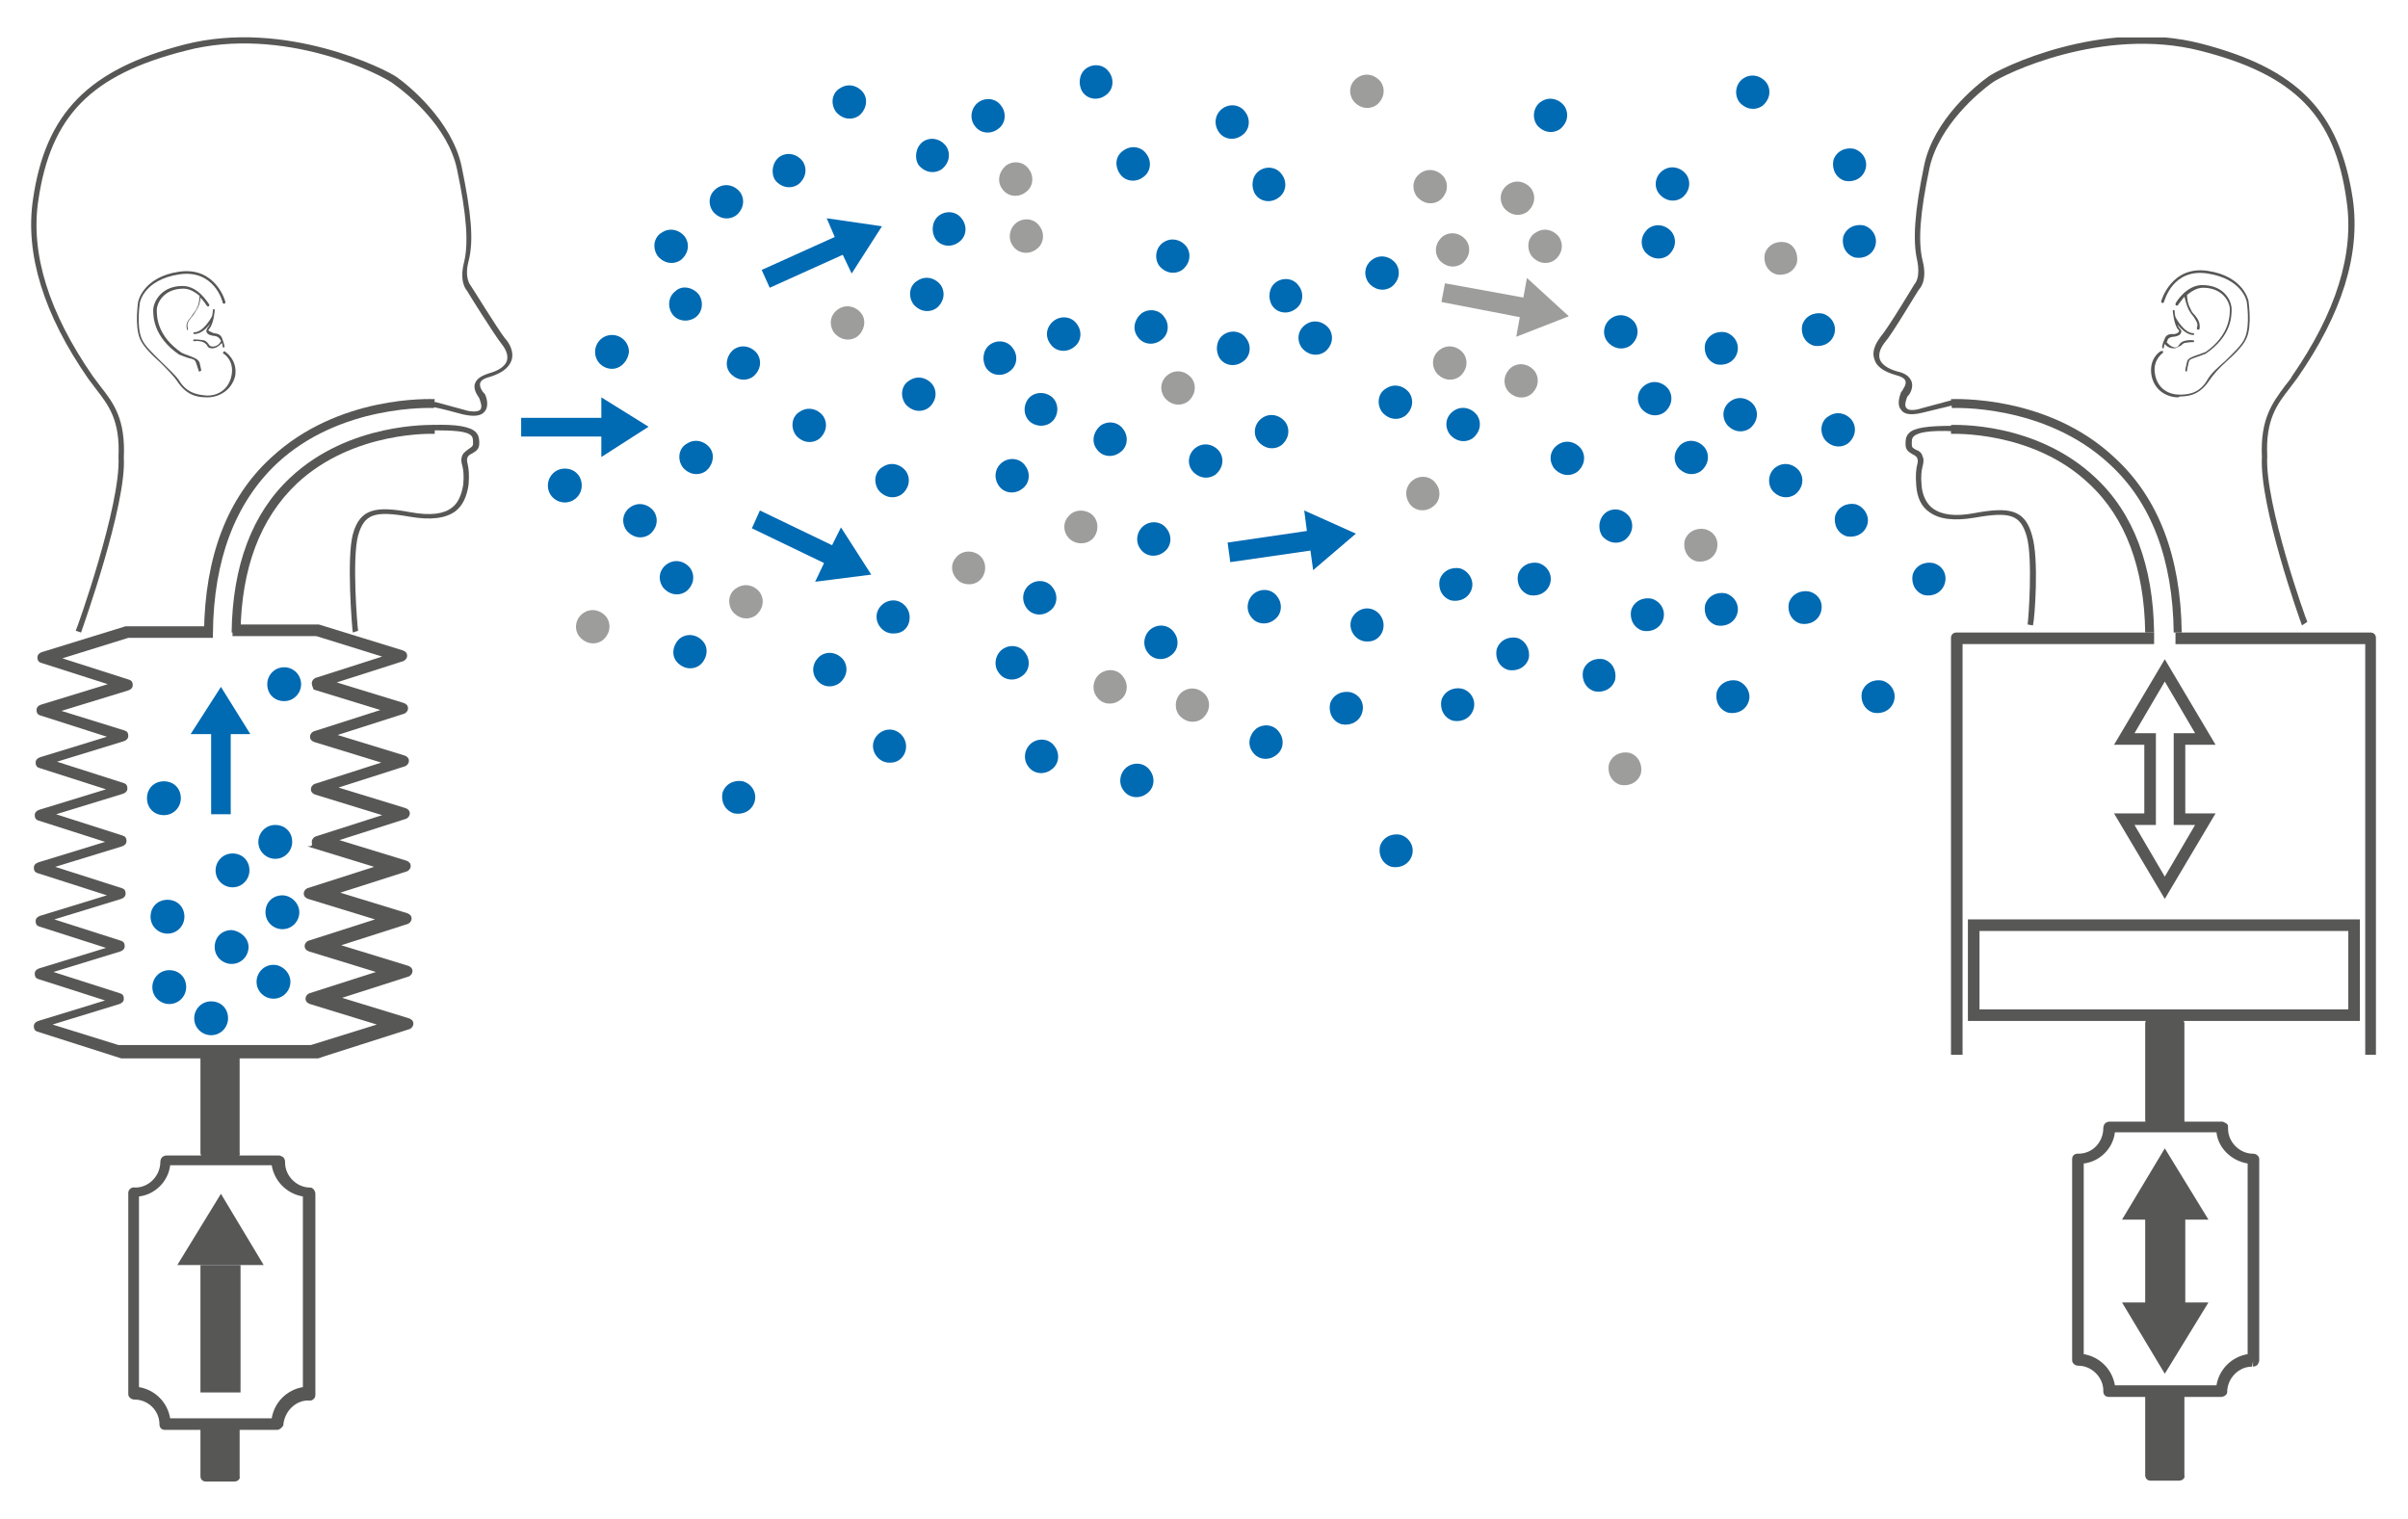 <?xml version="1.0" encoding="utf-8"?>
<!-- Generator: Adobe Illustrator 25.2.0, SVG Export Plug-In . SVG Version: 6.00 Build 0)  -->
<svg version="1.1" id="Ebene_1" xmlns="http://www.w3.org/2000/svg" xmlns:xlink="http://www.w3.org/1999/xlink" x="0px" y="0px"
	 viewBox="0 0 270.3 170.5" style="enable-background:new 0 0 270.3 170.5;" xml:space="preserve">
<style type="text/css">
	.st0{clip-path:url(#SVGID_2_);fill:#575756;}
	.st1{fill:#575756;}
	.st2{clip-path:url(#SVGID_4_);fill:#575756;}
	.st3{clip-path:url(#SVGID_6_);fill:#575756;}
	.st4{clip-path:url(#SVGID_8_);fill:#575756;}
	.st5{clip-path:url(#SVGID_10_);fill:#575756;}
	.st6{fill:#006AB3;}
	.st7{fill:#9D9D9C;}
	.st8{clip-path:url(#SVGID_12_);fill:#006AB3;}
	.st9{clip-path:url(#SVGID_14_);fill:#006AB3;}
	.st10{clip-path:url(#SVGID_14_);fill:#9D9D9C;}
</style>
<g>
	<g>
		<defs>
			<rect id="SVGID_1_" x="3.5" y="4.2" width="263.3" height="162.1"/>
		</defs>
		<clipPath id="SVGID_2_">
			<use xlink:href="#SVGID_1_"  style="overflow:visible;"/>
		</clipPath>
		<path class="st0" d="M35.7,118.8H13.8c-0.1,0-0.1,0-0.2,0l-9.4-3c-0.3-0.1-0.4-0.3-0.4-0.6s0.2-0.5,0.5-0.6l7.5-2.3l-7.5-2.4
			c-0.3-0.1-0.4-0.3-0.4-0.6c0-0.3,0.2-0.5,0.5-0.6l7.5-2.3l-7.5-2.4c-0.3-0.1-0.4-0.3-0.4-0.6c0-0.3,0.2-0.5,0.5-0.6l7.5-2.3
			L4.2,98c-0.3-0.1-0.4-0.3-0.4-0.6c0-0.3,0.2-0.5,0.5-0.6l7.5-2.3l-7.5-2.4c-0.3-0.1-0.4-0.3-0.4-0.6c0-0.3,0.2-0.5,0.5-0.6
			l7.5-2.3l-7.5-2.4c-0.3-0.1-0.4-0.3-0.4-0.6s0.2-0.5,0.5-0.6l7.5-2.3l-7.5-2.4c-0.3-0.1-0.4-0.3-0.4-0.6c0-0.3,0.2-0.5,0.5-0.6
			l7.5-2.3l-7.5-2.4c-0.3-0.1-0.4-0.3-0.4-0.6c0-0.3,0.2-0.5,0.5-0.6l9.4-2.9c0.1,0,0.1,0,0.2,0h9.6v1.3h-9.5l-7.4,2.3l7.5,2.4
			c0.3,0.1,0.4,0.3,0.4,0.6c0,0.3-0.2,0.5-0.5,0.6l-7.5,2.3L14,82c0.3,0.1,0.4,0.3,0.4,0.6s-0.2,0.5-0.5,0.6l-7.5,2.3l7.5,2.4
			c0.3,0.1,0.4,0.3,0.4,0.6s-0.2,0.5-0.5,0.6l-7.5,2.3l7.5,2.4c0.3,0.1,0.4,0.3,0.4,0.6c0,0.3-0.2,0.5-0.5,0.6l-7.5,2.3l7.5,2.4
			c0.3,0.1,0.4,0.3,0.4,0.6c0,0.3-0.2,0.5-0.5,0.6l-7.5,2.3l7.5,2.4c0.3,0.1,0.4,0.3,0.4,0.6c0,0.3-0.2,0.5-0.5,0.6l-7.5,2.3
			l7.5,2.4c0.3,0.1,0.4,0.3,0.4,0.6s-0.2,0.5-0.5,0.6l-7.5,2.3l7.4,2.3h21.6l7.4-2.3l-7.5-2.3c-0.3-0.1-0.5-0.3-0.5-0.6
			s0.2-0.5,0.4-0.6l7.5-2.4l-7.5-2.3c-0.3-0.1-0.5-0.3-0.5-0.6c0-0.3,0.2-0.5,0.4-0.6l7.5-2.4l-7.5-2.3c-0.3-0.1-0.5-0.3-0.5-0.6
			c0-0.3,0.2-0.5,0.4-0.6l7.5-2.4l-7.5-2.3C35.2,95,35,94.8,35,94.5c0-0.3,0.2-0.5,0.4-0.6l7.5-2.4l-7.5-2.3
			c-0.3-0.1-0.5-0.3-0.5-0.6s0.2-0.5,0.4-0.6l7.5-2.4l-7.5-2.3c-0.3-0.1-0.5-0.3-0.5-0.6s0.2-0.5,0.4-0.6l7.5-2.4l-7.5-2.3
			C35.2,77.3,35,77,35,76.7c0-0.3,0.2-0.5,0.4-0.6l7.5-2.4l-7.4-2.3h-9.4v-1.3h9.5c0.1,0,0.1,0,0.2,0l9.4,2.9
			c0.3,0.1,0.5,0.3,0.5,0.6c0,0.3-0.2,0.5-0.4,0.6l-7.5,2.4l7.5,2.3c0.3,0.1,0.5,0.3,0.5,0.6c0,0.3-0.2,0.5-0.4,0.6l-7.5,2.4
			l7.5,2.3c0.3,0.1,0.5,0.3,0.5,0.6s-0.2,0.5-0.4,0.6l-7.5,2.4l7.5,2.3c0.3,0.1,0.5,0.3,0.5,0.6c0,0.3-0.2,0.5-0.4,0.6l-7.5,2.4
			l7.5,2.3c0.3,0.1,0.5,0.3,0.5,0.6c0,0.3-0.2,0.5-0.4,0.6l-7.5,2.4l7.5,2.3c0.3,0.1,0.5,0.3,0.5,0.6c0,0.3-0.2,0.5-0.4,0.6
			l-7.5,2.4l7.5,2.3c0.3,0.1,0.5,0.3,0.5,0.6c0,0.3-0.2,0.5-0.4,0.6l-7.5,2.4l7.5,2.3c0.3,0.1,0.5,0.3,0.5,0.6s-0.2,0.5-0.4,0.6
			l-9.4,3C35.8,118.8,35.7,118.8,35.7,118.8z"/>
		<path class="st0" d="M23.3,44.6c0,0-0.1,0-0.1,0c-1.2,0-2.3-0.3-3.3-1.8c-0.4-0.6-1.2-1.4-1.9-2.1c-1-0.9-2-1.9-2.3-2.7
			c-0.6-1.5-0.2-4-0.2-4.1c0,0,0.5-2.8,4.6-3.4c4.1-0.6,5.2,3.3,5.2,3.4c0,0.1,0,0.1-0.1,0.2c-0.1,0-0.1,0-0.2-0.1
			c0-0.2-1-3.8-4.9-3.2c-3.9,0.6-4.4,3.1-4.4,3.2c0,0-0.4,2.6,0.2,4c0.3,0.8,1.3,1.7,2.2,2.6c0.8,0.8,1.6,1.5,2,2.1
			c0.8,1.3,1.8,1.6,3.1,1.7c0,0,0.1,0,0.1,0c1.2,0,2.4-0.7,2.7-2.3c0.3-1.7-0.9-2.4-0.9-2.4c-0.1,0-0.1-0.1,0-0.2
			c0-0.1,0.1-0.1,0.2,0c0,0,1.4,0.9,1.1,2.7C26,43.8,24.6,44.6,23.3,44.6z M22.4,41.7c-0.1,0-0.1,0-0.1-0.1L22,40.7
			c-0.1-0.3-0.3-0.4-0.8-0.5c-0.3-0.1-0.6-0.2-1.1-0.4c-2.9-2-2.9-4.3-2.9-5c0-0.8,0.8-2.7,3.3-2.7c0,0,0,0,0,0c1.8,0,2.9,2,3,2.1
			c0,0.1,0,0.1-0.1,0.2c-0.1,0-0.1,0-0.2-0.1c0,0-0.3-0.5-0.7-0.9c0,0.3-0.1,0.9-0.5,1.5c-0.2,0.3-0.3,0.5-0.5,0.7
			c-0.3,0.4-0.6,0.7-0.4,1.3c0,0.1,0,0.1-0.1,0.2C21,37.1,21,37,21,37c-0.2-0.7,0.1-1,0.5-1.5c0.1-0.2,0.3-0.4,0.5-0.7
			c0.4-0.7,0.4-1.4,0.4-1.6c-0.5-0.4-1.1-0.8-1.8-0.8c0,0,0,0,0,0c-2.3,0-3,1.7-3,2.4c0,0.7,0,2.9,2.8,4.8c0.4,0.2,0.8,0.3,1,0.4
			c0.5,0.2,0.8,0.3,1,0.7l0.2,0.9C22.5,41.6,22.5,41.7,22.4,41.7C22.4,41.7,22.4,41.7,22.4,41.7z M23.8,39.1c-0.4,0-0.5-0.2-0.6-0.4
			c-0.1-0.1-0.2-0.2-0.4-0.3c-0.5-0.2-1-0.1-1-0.1c-0.1,0-0.1,0-0.1-0.1c0-0.1,0-0.1,0.1-0.1c0,0,0.5,0,1.1,0.1
			c0.3,0.1,0.4,0.3,0.5,0.4c0.1,0.2,0.2,0.3,0.5,0.3c0.5,0,0.8-0.4,0.9-0.6c0-0.1,0-0.1-0.1-0.2c-0.2-0.4-0.7-0.4-0.7-0.4
			c-0.1,0-0.7-0.1-0.8-0.4c-0.1-0.2,0-0.3,0.1-0.5c0.1-0.1,0.2-0.3,0.3-0.5c-0.4,0.6-1.1,1.2-1.8,1.2c-0.1,0-0.1-0.1-0.1-0.1
			c0-0.1,0.1-0.1,0.1-0.1c0,0,0,0,0,0c1,0,1.9-1.6,2-1.8c0.1-0.4,0.1-0.7,0.1-0.7c0-0.1,0.1-0.1,0.1-0.1c0.1,0,0.1,0.1,0.1,0.1
			c0,0.1-0.1,1.5-0.6,2.1c-0.1,0.1-0.1,0.2-0.1,0.2c0.1,0.1,0.4,0.2,0.6,0.3c0,0,0.7,0,0.9,0.5c0.2,0.5,0.3,0.9,0.3,1
			c0,0.1,0,0.1-0.1,0.1c-0.1,0-0.1,0-0.1-0.1c0,0,0-0.2-0.1-0.4C24.6,38.8,24.3,39.1,23.8,39.1C23.8,39.1,23.8,39.1,23.8,39.1z"/>
		<path class="st0" d="M9.1,71l-0.6-0.2c0.1-0.1,5.1-14.2,4.8-19.5c0.2-4.1-1.1-5.8-2.5-7.6c-0.3-0.4-0.6-0.8-0.9-1.2
			c-5-7.2-7.1-14-6.2-20.1C5.1,12.7,9.9,7.8,20.7,5c11.3-2.9,22.7,2.8,23.9,3.7c1.4,1,6.1,4.9,7.2,9.9c1.1,5.3,1.4,8.4,0.8,10.7
			c-0.5,1.9,0.2,2.7,0.2,2.7c0.1,0.1,3.1,5,3.9,6c0.3,0.3,1.1,1.4,0.7,2.5c-0.3,0.8-1.1,1.4-2.4,1.8c-0.4,0.1-1,0.3-1.1,0.7
			c-0.1,0.4,0.2,0.9,0.4,1.1l0.1,0.1c0.1,0.1,0.6,1.3,0,2c-0.4,0.5-1.2,0.6-2.5,0.3c-2.9-0.8-3.3-0.8-3.3-0.8l0.1-0.6
			c0.1,0,0.5,0.1,3.4,0.9c0.9,0.3,1.6,0.2,1.8,0c0.3-0.3,0-1-0.1-1.3c-0.1-0.2-0.7-0.9-0.5-1.6c0.2-0.6,0.7-0.9,1.6-1.2
			c1.1-0.3,1.8-0.8,2-1.4c0.2-0.7-0.2-1.4-0.6-1.9c-0.8-1-3.8-5.8-3.9-6c0,0,0,0,0,0c0,0-0.9-0.9-0.3-3.2c0.5-2.1,0.3-5.2-0.8-10.4
			c-1-4.8-5.6-8.5-7-9.5C43,8.4,31.8,2.8,20.8,5.7C10.2,8.4,5.7,13,4.3,22.5c-0.9,6,1.2,12.6,6.1,19.7c0.3,0.4,0.6,0.8,0.9,1.2
			c1.5,1.9,2.8,3.7,2.6,8C14.2,56.7,9.3,70.4,9.1,71z M39.6,71c-0.1-0.7-0.7-8.3,0-11c0.8-3,2.7-3.2,6.5-2.5
			c2.2,0.4,3.7,0.2,4.6-0.5c0.7-0.5,1.1-1.4,1.3-2.6c0.1-1.1,0-1.7-0.1-2.1c-0.1-0.4-0.2-0.7,0-1.2c0.2-0.4,0.5-0.5,0.7-0.7
			c0.3-0.2,0.5-0.3,0.5-0.6c0-0.4,0-0.7-0.2-0.9c-0.5-0.5-1.9-0.6-4.4-0.6l0-0.6c2.8-0.1,4.3,0.2,4.9,0.8c0.4,0.4,0.4,0.9,0.4,1.3
			c0,0.7-0.5,0.9-0.8,1.1c-0.2,0.1-0.4,0.2-0.5,0.4c-0.1,0.2-0.1,0.4,0,0.8c0.1,0.5,0.2,1.1,0.1,2.3c-0.2,1.4-0.7,2.4-1.5,3
			c-1.1,0.8-2.8,1-5.1,0.6c-4-0.7-5.1-0.3-5.8,2.1c-0.7,2.6-0.1,10.1,0,10.7L39.6,71z"/>
		<path class="st0" d="M23.9,71l-1,0c0.1-8.5,2.6-15.1,7.5-19.6c7.6-7.1,18-6.6,18.4-6.6l-0.1,1c-0.1,0-10.5-0.5-17.7,6.3
			C26.4,56.5,24,62.8,23.9,71z M27,71l-1,0c0.1-7.5,2.3-13.4,6.6-17.4c6.6-6.2,15.8-5.9,16.2-5.9l0,1c-0.1,0-9.1-0.4-15.5,5.6
			C29.2,58.2,27.1,63.8,27,71z"/>
	</g>
	<rect x="23.2" y="118.6" class="st1" width="3.2" height="10.8"/>
	<path class="st1" d="M26.3,130h-3.2c-0.4,0-0.6-0.3-0.6-0.6v-10.8c0-0.4,0.3-0.6,0.6-0.6h3.2c0.4,0,0.6,0.3,0.6,0.6v10.8
		C27,129.7,26.7,130,26.3,130z M23.8,128.7h1.9v-9.5h-1.9V128.7z"/>
	<rect x="23.2" y="160.4" class="st1" width="3.2" height="5.3"/>
	<g>
		<defs>
			<rect id="SVGID_3_" x="3.5" y="4.2" width="263.3" height="162.1"/>
		</defs>
		<clipPath id="SVGID_4_">
			<use xlink:href="#SVGID_3_"  style="overflow:visible;"/>
		</clipPath>
		<path class="st2" d="M26.3,166.3h-3.2c-0.4,0-0.6-0.3-0.6-0.6v-5.3c0-0.4,0.3-0.6,0.6-0.6h3.2c0.4,0,0.6,0.3,0.6,0.6v5.3
			C27,166,26.7,166.3,26.3,166.3z M23.8,165h1.9v-4h-1.9V165z"/>
		<path class="st2" d="M31.1,160.5H18.5c-0.4,0-0.6-0.3-0.6-0.6c0,0,0,0,0,0c0-1.6-1.3-2.8-2.8-2.8c-0.4,0-0.7-0.3-0.7-0.6v-22.6
			c0-0.4,0.4-0.7,0.8-0.6c1.5,0,2.8-1.3,2.8-2.9c0-0.2,0.1-0.4,0.2-0.5c0.1-0.1,0.3-0.2,0.5-0.2h12.6c0.2,0,0.3,0.1,0.5,0.2
			c0.1,0.1,0.2,0.3,0.2,0.5c0,0,0,0.1,0,0.1c0,1.5,1.3,2.8,2.8,2.8v0c0.2,0,0.3,0.1,0.4,0.2c0.1,0.1,0.2,0.3,0.2,0.5v22.6
			c0,0.4-0.4,0.7-0.8,0.6c-1.5,0-2.7,1.3-2.8,2.8c0,0,0,0,0,0C31.7,160.2,31.4,160.5,31.1,160.5z M19.1,159.2h11.4
			c0.3-1.8,1.7-3.2,3.5-3.5v-21.4c-1.8-0.3-3.2-1.7-3.5-3.5H19.1c-0.2,1.8-1.7,3.3-3.5,3.5v21.4C17.4,156,18.8,157.4,19.1,159.2z"/>
	</g>
	<rect x="23.2" y="142.6" class="st1" width="3.2" height="13.1"/>
	<path class="st1" d="M27,156.3h-4.5V142H27V156.3z M23.8,155.1h1.9v-11.8h-1.9V155.1z"/>
	<polyline class="st1" points="19.9,142 24.8,134 29.6,142 	"/>
	<g>
		<defs>
			<rect id="SVGID_5_" x="3.5" y="4.2" width="263.3" height="162.1"/>
		</defs>
		<clipPath id="SVGID_6_">
			<use xlink:href="#SVGID_5_"  style="overflow:visible;"/>
		</clipPath>
		<path class="st3" d="M244.5,44.6c-1.3,0-2.7-0.8-3-2.5c-0.3-1.9,1-2.7,1.1-2.7c0.1,0,0.1,0,0.2,0c0,0.1,0,0.1,0,0.2
			c0,0-1.2,0.8-0.9,2.4c0.3,1.7,1.6,2.3,2.8,2.3c1.2,0,2.3-0.3,3.1-1.7c0.4-0.7,1.2-1.4,2-2.1c0.9-0.9,1.9-1.8,2.2-2.6
			c0.6-1.4,0.2-4,0.2-4c0-0.1-0.5-2.6-4.4-3.2c-3.9-0.6-4.8,3-4.9,3.2c0,0.1-0.1,0.1-0.2,0.1c-0.1,0-0.1-0.1-0.1-0.2
			c0,0,1.1-4,5.2-3.4c4.1,0.6,4.6,3.4,4.6,3.4c0,0.1,0.4,2.7-0.2,4.1c-0.3,0.8-1.3,1.8-2.3,2.7c-0.8,0.7-1.5,1.5-1.9,2.1
			c-1,1.5-2.1,1.8-3.3,1.8C244.5,44.6,244.5,44.6,244.5,44.6z M245.4,41.7C245.4,41.7,245.4,41.7,245.4,41.7c-0.1,0-0.1-0.1-0.1-0.2
			l0.2-0.9c0.1-0.4,0.5-0.5,1-0.7c0.3-0.1,0.6-0.2,1.1-0.4c2.7-1.9,2.7-4.1,2.7-4.8c0-0.8-0.8-2.4-3-2.4c0,0,0,0,0,0
			c-0.7,0-1.3,0.4-1.8,0.8c0,0.2,0,0.9,0.4,1.6c0.1,0.3,0.3,0.5,0.5,0.7c0.3,0.4,0.6,0.8,0.5,1.5c0,0.1-0.1,0.1-0.2,0.1
			c-0.1,0-0.1-0.1-0.1-0.2c0.2-0.5-0.1-0.8-0.4-1.3c-0.2-0.2-0.3-0.4-0.5-0.7c-0.3-0.6-0.4-1.2-0.5-1.5c-0.4,0.5-0.7,0.9-0.7,0.9
			c0,0.1-0.1,0.1-0.2,0.1c-0.1,0-0.1-0.1-0.1-0.2c0-0.1,1.2-2.1,3-2.1c0,0,0,0,0,0c2.5,0,3.3,1.8,3.3,2.7c0,0.8,0,3-2.9,5
			c-0.5,0.2-0.8,0.3-1.1,0.4c-0.5,0.2-0.7,0.2-0.8,0.5l-0.2,0.9C245.5,41.7,245.5,41.7,245.4,41.7z M244,39.1
			C244,39.1,244,39.1,244,39.1c-0.5,0-0.9-0.3-1-0.5c-0.1,0.2-0.1,0.4-0.1,0.4c0,0.1-0.1,0.1-0.1,0.1c-0.1,0-0.1-0.1-0.1-0.1
			c0,0,0-0.4,0.3-1c0.2-0.6,0.9-0.5,1-0.5c0.2,0,0.5-0.1,0.6-0.3c0-0.1,0-0.2-0.1-0.2c-0.5-0.6-0.6-2.1-0.6-2.1c0-0.1,0-0.1,0.1-0.1
			c0,0,0,0,0,0c0.1,0,0.1,0.1,0.1,0.1c0,0,0,0.3,0.1,0.7c0.1,0.2,1,1.8,2,1.8c0,0,0,0,0,0h0c0.1,0,0.1,0.1,0.1,0.1
			c0,0.1-0.1,0.1-0.1,0.1c-0.7,0-1.4-0.7-1.8-1.2c0.1,0.2,0.2,0.4,0.3,0.5c0.2,0.2,0.2,0.3,0.1,0.5c-0.1,0.3-0.7,0.4-0.8,0.4
			c0,0-0.6,0-0.7,0.4c0,0.1,0,0.1-0.1,0.2c0.1,0.1,0.4,0.5,0.9,0.6c0,0,0,0,0.1,0c0.2,0,0.3-0.1,0.4-0.3c0.1-0.1,0.2-0.3,0.5-0.4
			c0.6-0.2,1.1-0.1,1.1-0.1c0.1,0,0.1,0.1,0.1,0.1c0,0.1-0.1,0.1-0.1,0.1c0,0,0,0,0,0c0,0-0.5,0-1,0.1c-0.2,0.1-0.3,0.2-0.4,0.3
			C244.5,38.9,244.4,39.1,244,39.1z"/>
		<path class="st3" d="M228.2,70.2l-0.6-0.1c0.1-0.6,0.6-7.4-0.1-9.9c-0.7-2.4-1.8-2.8-5.8-2.1c-2.3,0.4-4,0.2-5.1-0.6
			c-0.9-0.6-1.4-1.6-1.5-3c-0.1-1.2,0-1.9,0.1-2.3c0.1-0.4,0.1-0.5,0-0.8c-0.1-0.2-0.3-0.3-0.5-0.4c-0.3-0.2-0.8-0.4-0.8-1.1
			c0-0.5,0-0.9,0.4-1.3c0.6-0.6,2.1-0.8,4.9-0.8l0,0.6c-2.5-0.1-3.9,0.1-4.4,0.6c-0.2,0.2-0.2,0.4-0.2,0.9c0,0.3,0.1,0.4,0.5,0.6
			c0.3,0.1,0.6,0.3,0.7,0.7c0.2,0.4,0.1,0.8,0,1.2c-0.1,0.4-0.2,1-0.1,2.1c0.1,1.2,0.6,2.1,1.3,2.6c1,0.7,2.5,0.9,4.6,0.5
			c3.8-0.7,5.7-0.5,6.5,2.5C228.9,62.7,228.4,69.5,228.2,70.2z M258.4,70.2c-0.2-0.5-4.8-13.4-4.5-18.9c-0.2-4.3,1.2-6.1,2.6-8
			c0.3-0.4,0.6-0.7,0.8-1.1c4.9-7.1,7-13.7,6.1-19.7C262.1,13,257.6,8.4,247,5.7c-11-2.8-22.2,2.7-23.4,3.6c-1.4,1-5.9,4.7-7,9.5
			c-1.1,5.2-1.3,8.3-0.8,10.4c0.6,2.3-0.3,3.2-0.4,3.3c-0.1,0.1-3,5-3.8,5.9c-0.4,0.5-0.8,1.2-0.6,1.9c0.2,0.6,0.9,1.1,2,1.4
			c0.9,0.2,1.4,0.6,1.6,1.2c0.2,0.7-0.3,1.5-0.5,1.6c-0.1,0.3-0.4,1-0.1,1.3c0.2,0.3,0.9,0.3,1.8,0c2.9-0.8,3.4-0.9,3.4-0.9l0,0.6
			c0,0-0.4,0.1-3.3,0.8c-1.2,0.3-2.1,0.3-2.5-0.3c-0.6-0.7,0-1.9,0-2l0.1-0.1c0.1-0.2,0.5-0.7,0.4-1.1c-0.1-0.4-0.7-0.6-1.1-0.7
			c-1.4-0.4-2.2-1-2.4-1.8c-0.4-1.1,0.5-2.2,0.7-2.5c0.8-0.9,3.8-5.9,3.8-5.9c0.1-0.1,0.7-0.8,0.3-2.7c-0.5-2.2-0.3-5.4,0.8-10.7
			c1.1-5.1,5.8-8.9,7.2-9.9c1.2-0.9,12.7-6.6,23.9-3.7c10.8,2.8,15.5,7.6,17,17.4c0.9,6.2-1.2,12.9-6.2,20.1
			c-0.3,0.4-0.6,0.8-0.9,1.2c-1.4,1.8-2.7,3.5-2.5,7.6c-0.3,5.3,4.4,18.5,4.5,18.6L258.4,70.2z"/>
		<path class="st3" d="M244,71c-0.1-8.2-2.5-14.6-7.2-18.9c-7.3-6.8-17.6-6.3-17.7-6.3l-0.1-1c0.4,0,10.9-0.5,18.4,6.6
			c4.9,4.5,7.4,11.1,7.5,19.6L244,71z M240.8,71c-0.1-7.2-2.2-12.9-6.3-16.7c-6.3-6-15.4-5.6-15.5-5.6l0-1c0.4,0,9.5-0.4,16.2,5.9
			c4.3,4,6.5,9.9,6.6,17.4L240.8,71z"/>
	</g>
	<rect x="241.5" y="114.9" class="st1" width="3.2" height="10.8"/>
	<path class="st1" d="M244.6,126.3h-3.2c-0.4,0-0.6-0.3-0.6-0.6v-10.8c0-0.4,0.3-0.6,0.6-0.6h3.2c0.4,0,0.6,0.3,0.6,0.6v10.8
		C245.3,126,245,126.3,244.6,126.3z M242.1,125h1.9v-9.5h-1.9V125z"/>
	<rect x="241.5" y="156.7" class="st1" width="3.2" height="8.9"/>
	<g>
		<defs>
			<rect id="SVGID_7_" x="3.5" y="4.2" width="263.3" height="162.1"/>
		</defs>
		<clipPath id="SVGID_8_">
			<use xlink:href="#SVGID_7_"  style="overflow:visible;"/>
		</clipPath>
		<path class="st4" d="M244.6,166.2h-3.2c-0.4,0-0.6-0.3-0.6-0.6v-8.9c0-0.4,0.3-0.6,0.6-0.6h3.2c0.4,0,0.6,0.3,0.6,0.6v8.9
			C245.3,165.9,245,166.2,244.6,166.2z M242.1,164.9h1.9v-7.6h-1.9V164.9z"/>
		<path class="st4" d="M249.3,156.8h-12.6c-0.4,0-0.6-0.3-0.6-0.6c0,0,0-0.1,0-0.1c0-1.5-1.3-2.8-2.8-2.8c-0.4,0-0.7-0.3-0.7-0.6
			v-22.6c0-0.4,0.3-0.6,0.6-0.6c0,0,0,0,0.1,0c1.6,0,2.8-1.3,2.8-2.9c0-0.2,0.1-0.4,0.2-0.5s0.3-0.2,0.5-0.2h12.6
			c0.2,0,0.3,0.1,0.5,0.2s0.2,0.3,0.2,0.5c0,0,0,0.1,0,0.1c0,1.5,1.3,2.8,2.8,2.8c0.4,0,0.7,0.3,0.7,0.6v22.6c0,0.2-0.1,0.3-0.2,0.5
			c-0.1,0.1-0.3,0.2-0.5,0.2l0-0.6h0l-0.1,0.6c-1.5,0-2.8,1.3-2.8,2.9C250,156.5,249.7,156.8,249.3,156.8z M237.4,155.5h11.4
			c0.3-1.8,1.7-3.2,3.5-3.5v-21.4c-1.8-0.3-3.3-1.7-3.5-3.5h-11.4c-0.2,1.8-1.7,3.3-3.5,3.5V152
			C235.7,152.3,237.1,153.7,237.4,155.5z"/>
	</g>
	<rect x="241.5" y="136.4" class="st1" width="3.2" height="13.1"/>
	<path class="st1" d="M245.3,150.1h-4.5v-14.3h4.5V150.1z M242.1,148.8h1.9V137h-1.9V148.8z"/>
	<polyline class="st1" points="247.9,136.9 243,128.9 238.2,136.9 	"/>
	<polyline class="st1" points="247.9,146.2 243,154.2 238.2,146.2 	"/>
	<path class="st1" d="M243,100.9l-5.7-9.6h3.4v-7.7h-3.4L243,74l5.7,9.6h-3.4v7.7h3.4L243,100.9z M239.6,92.6l3.4,5.8l3.4-5.8h-2.4
		V82.3h2.4l-3.4-5.8l-3.4,5.8h2.4v10.3H239.6z"/>
	<g>
		<defs>
			<rect id="SVGID_9_" x="3.5" y="4.2" width="263.3" height="162.1"/>
		</defs>
		<clipPath id="SVGID_10_">
			<use xlink:href="#SVGID_9_"  style="overflow:visible;"/>
		</clipPath>
		<path class="st5" d="M266.8,118.4h-1.3V72.3h-21.3V71h21.9c0.4,0,0.6,0.3,0.6,0.6V118.4z M220.2,118.4H219V71.6
			c0-0.4,0.3-0.6,0.6-0.6h22.2v1.3h-21.5V118.4z"/>
	</g>
	<path class="st1" d="M264.9,114.6h-44v-11.4h44V114.6z M222.2,113.3h41.4v-8.8h-41.4V113.3z"/>
	<polygon class="st6" points="28.1,82.4 24.8,77.1 21.4,82.4 23.7,82.4 23.7,91.4 25.9,91.4 25.9,82.4 	"/>
	<polygon class="st6" points="67.5,51.3 72.8,47.9 67.5,44.6 67.5,46.9 58.5,46.9 58.5,49 67.5,49 	"/>
	<polygon class="st6" points="91.5,65.3 97.8,64.5 94.4,59.2 93.4,61.2 85.3,57.3 84.4,59.3 92.5,63.2 	"/>
	<polygon class="st6" points="147.4,64 152.2,59.9 146.4,57.3 146.7,59.6 137.8,60.9 138.1,63.1 147.1,61.8 	"/>
	<polygon class="st7" points="170.2,37.8 176.1,35.5 171.4,31.2 171,33.4 162.2,31.8 161.8,33.9 170.6,35.6 	"/>
	<polygon class="st6" points="95.6,30.7 99,25.4 92.8,24.5 93.7,26.6 85.5,30.3 86.4,32.3 94.6,28.6 	"/>
	<g>
		<defs>
			<rect id="SVGID_11_" x="3.5" y="4.2" width="263.3" height="162.1"/>
		</defs>
		<clipPath id="SVGID_12_">
			<use xlink:href="#SVGID_11_"  style="overflow:visible;"/>
		</clipPath>
		<path class="st8" d="M20.3,89.6c0,1-0.8,1.9-1.9,1.9s-1.9-0.8-1.9-1.9s0.8-1.9,1.9-1.9S20.3,88.5,20.3,89.6"/>
		<path class="st8" d="M32.8,94.5c0,1-0.8,1.9-1.9,1.9c-1,0-1.9-0.8-1.9-1.9c0-1,0.8-1.9,1.9-1.9C32,92.6,32.8,93.4,32.8,94.5"/>
		<path class="st8" d="M33.8,76.8c0,1-0.8,1.9-1.9,1.9S30,77.9,30,76.8c0-1,0.8-1.9,1.9-1.9S33.8,75.8,33.8,76.8"/>
		<path class="st8" d="M28,97.7c0,1-0.8,1.9-1.9,1.9c-1,0-1.9-0.8-1.9-1.9c0-1,0.8-1.9,1.9-1.9C27.2,95.8,28,96.6,28,97.7"/>
		<path class="st8" d="M20.7,102.9c0,1-0.8,1.9-1.9,1.9c-1,0-1.9-0.8-1.9-1.9s0.8-1.9,1.9-1.9C19.9,101,20.7,101.8,20.7,102.9"/>
		<path class="st8" d="M27.9,106.3c0,1-0.8,1.9-1.9,1.9c-1,0-1.9-0.8-1.9-1.9s0.8-1.9,1.9-1.9C27,104.5,27.9,105.3,27.9,106.3"/>
		<path class="st8" d="M32.6,110.2c0,1-0.8,1.9-1.9,1.9c-1,0-1.9-0.8-1.9-1.9c0-1,0.8-1.9,1.9-1.9C31.7,108.3,32.6,109.2,32.6,110.2
			"/>
		<path class="st8" d="M25.6,114.3c0,1-0.8,1.9-1.9,1.9c-1,0-1.9-0.8-1.9-1.9c0-1,0.8-1.9,1.9-1.9C24.8,112.4,25.6,113.2,25.6,114.3
			"/>
		<path class="st8" d="M20.9,110.8c0,1-0.8,1.9-1.9,1.9c-1,0-1.9-0.8-1.9-1.9c0-1,0.8-1.9,1.9-1.9C20.1,108.9,20.9,109.7,20.9,110.8
			"/>
		<path class="st8" d="M33.6,102.4c0,1-0.8,1.9-1.9,1.9c-1,0-1.9-0.8-1.9-1.9s0.8-1.9,1.9-1.9C32.7,100.5,33.6,101.4,33.6,102.4"/>
	</g>
	<g>
		<defs>
			<rect id="SVGID_13_" x="3.5" y="4.2" width="263.3" height="162.1"/>
		</defs>
		<clipPath id="SVGID_14_">
			<use xlink:href="#SVGID_13_"  style="overflow:visible;"/>
		</clipPath>
		<path class="st9" d="M68.7,41.4c-1,0-1.9-0.8-1.9-1.9c0-1,0.8-1.9,1.9-1.9c1,0,1.9,0.8,1.9,1.9C70.5,40.5,69.7,41.4,68.7,41.4"/>
		<path class="st9" d="M74.3,26.1c0.9-0.6,2-0.3,2.6,0.5c0.6,0.9,0.3,2-0.5,2.6c-0.9,0.6-2,0.3-2.6-0.5
			C73.2,27.8,73.4,26.6,74.3,26.1"/>
		<path class="st9" d="M63.4,56.4c-1,0-1.9-0.8-1.9-1.9c0-1,0.8-1.9,1.9-1.9s1.9,0.8,1.9,1.9C65.3,55.6,64.4,56.4,63.4,56.4"/>
		<path class="st9" d="M78.4,33c0.6,0.8,0.5,2-0.3,2.6c-0.8,0.6-2,0.5-2.6-0.3c-0.6-0.8-0.5-2,0.3-2.6C76.5,32,77.7,32.2,78.4,33"/>
		<path class="st9" d="M82.4,39.2c0.9-0.6,2-0.3,2.6,0.5c0.6,0.9,0.3,2-0.5,2.6c-0.9,0.6-2,0.3-2.6-0.5S81.6,39.8,82.4,39.2"/>
		<path class="st9" d="M77.1,49.8c0.9-0.6,2-0.3,2.6,0.5s0.3,2-0.5,2.6c-0.9,0.6-2,0.3-2.6-0.5C76,51.5,76.2,50.3,77.1,49.8"/>
		<path class="st9" d="M74.9,63.3c0.9-0.6,2-0.3,2.6,0.5c0.6,0.9,0.3,2-0.5,2.6c-0.9,0.6-2,0.3-2.6-0.5C73.8,65,74,63.9,74.9,63.3"
			/>
		<path class="st9" d="M89.8,46.2c0.9-0.6,2-0.3,2.6,0.5c0.6,0.9,0.3,2-0.5,2.6c-0.9,0.6-2,0.3-2.6-0.5
			C88.7,47.9,88.9,46.7,89.8,46.2"/>
		<path class="st9" d="M99.1,52.4c0.9-0.6,2-0.3,2.6,0.5c0.6,0.9,0.3,2-0.5,2.6c-0.9,0.6-2,0.3-2.6-0.5C98,54.1,98.2,52.9,99.1,52.4
			"/>
		<path class="st10" d="M169.3,20.7c0.9-0.6,2-0.3,2.6,0.5c0.6,0.9,0.3,2-0.5,2.6c-0.9,0.6-2,0.3-2.6-0.5
			C168.2,22.4,168.4,21.3,169.3,20.7"/>
		<path class="st10" d="M162,26.5c0.9-0.6,2-0.3,2.6,0.5c0.6,0.9,0.3,2-0.5,2.6c-0.9,0.6-2,0.3-2.6-0.5
			C160.9,28.2,161.2,27.1,162,26.5"/>
		<path class="st10" d="M172.4,26.1c0.9-0.6,2-0.3,2.6,0.5c0.6,0.9,0.3,2-0.5,2.6c-0.9,0.6-2,0.3-2.6-0.5
			C171.3,27.8,171.5,26.6,172.4,26.1"/>
		<path class="st9" d="M186.7,19.1c0.9-0.6,2-0.3,2.6,0.5c0.6,0.9,0.3,2-0.5,2.6c-0.9,0.6-2,0.3-2.6-0.5
			C185.6,20.9,185.8,19.7,186.7,19.1"/>
		<path class="st9" d="M195.7,8.8c0.9-0.6,2-0.3,2.6,0.5c0.6,0.9,0.3,2-0.5,2.6c-0.9,0.6-2,0.3-2.6-0.5
			C194.6,10.5,194.9,9.3,195.7,8.8"/>
		<path class="st9" d="M185.1,25.6c0.9-0.6,2-0.3,2.6,0.5c0.6,0.9,0.3,2-0.5,2.6c-0.9,0.6-2,0.3-2.6-0.5
			C184,27.3,184.3,26.2,185.1,25.6"/>
		<path class="st9" d="M180.9,35.7c0.9-0.6,2-0.3,2.6,0.5c0.6,0.9,0.3,2-0.5,2.6c-0.9,0.6-2,0.3-2.6-0.5
			C179.8,37.5,180,36.3,180.9,35.7"/>
		<path class="st10" d="M169.7,41.2c0.9-0.6,2-0.3,2.6,0.5c0.6,0.9,0.3,2-0.5,2.6c-0.9,0.6-2,0.3-2.6-0.5
			C168.6,42.9,168.9,41.8,169.7,41.2"/>
		<path class="st10" d="M161.7,39.2c0.9-0.6,2-0.3,2.6,0.5c0.6,0.9,0.3,2-0.5,2.6c-0.9,0.6-2,0.3-2.6-0.5
			C160.6,40.9,160.8,39.8,161.7,39.2"/>
		<path class="st9" d="M163.2,46.1c0.9-0.6,2-0.3,2.6,0.5c0.6,0.9,0.3,2-0.5,2.6c-0.9,0.6-2,0.3-2.6-0.5
			C162.1,47.8,162.3,46.7,163.2,46.1"/>
		<path class="st9" d="M174.9,49.9c0.9-0.6,2-0.3,2.6,0.5c0.6,0.9,0.3,2-0.5,2.6c-0.9,0.6-2,0.3-2.6-0.5
			C173.8,51.6,174,50.5,174.9,49.9"/>
		<path class="st9" d="M184.7,43.2c0.9-0.6,2-0.3,2.6,0.5c0.6,0.9,0.3,2-0.5,2.6c-0.9,0.6-2,0.3-2.6-0.5
			C183.6,44.9,183.8,43.8,184.7,43.2"/>
		<path class="st9" d="M188.8,49.8c0.9-0.6,2-0.3,2.6,0.5c0.6,0.9,0.3,2-0.5,2.6c-0.9,0.6-2,0.3-2.6-0.5
			C187.7,51.5,188,50.4,188.8,49.8"/>
		<path class="st9" d="M194.3,45c0.9-0.6,2-0.3,2.6,0.5c0.6,0.9,0.3,2-0.5,2.6c-0.9,0.6-2,0.3-2.6-0.5
			C193.2,46.7,193.4,45.6,194.3,45"/>
		<path class="st9" d="M199.4,52.4c0.9-0.6,2-0.3,2.6,0.5c0.6,0.9,0.3,2-0.5,2.6c-0.9,0.6-2,0.3-2.6-0.5
			C198.3,54.1,198.6,52.9,199.4,52.4"/>
		<path class="st9" d="M205.3,46.7c0.9-0.6,2-0.3,2.6,0.5c0.6,0.9,0.3,2-0.5,2.6c-0.9,0.6-2,0.3-2.6-0.5
			C204.2,48.4,204.4,47.2,205.3,46.7"/>
		<path class="st9" d="M102.1,42.7c0.9-0.6,2-0.3,2.6,0.5c0.6,0.9,0.3,2-0.5,2.6c-0.9,0.6-2,0.3-2.6-0.5
			C101,44.4,101.2,43.2,102.1,42.7"/>
		<path class="st9" d="M180.3,57.5c0.9-0.6,2-0.3,2.6,0.5c0.6,0.9,0.3,2-0.5,2.6c-0.9,0.6-2,0.3-2.6-0.5
			C179.3,59.2,179.5,58.1,180.3,57.5"/>
		<path class="st9" d="M141.7,46.9c0.9-0.6,2-0.3,2.6,0.5c0.6,0.9,0.3,2-0.5,2.6c-0.9,0.6-2,0.3-2.6-0.5S140.8,47.5,141.7,46.9"/>
		<path class="st9" d="M134.3,50.2c0.9-0.6,2-0.3,2.6,0.5c0.6,0.9,0.3,2-0.5,2.6c-0.9,0.6-2,0.3-2.6-0.5
			C133.2,52,133.4,50.8,134.3,50.2"/>
		<path class="st9" d="M70.8,56.9c0.9-0.6,2-0.3,2.6,0.5c0.6,0.9,0.3,2-0.5,2.6c-0.9,0.6-2,0.3-2.6-0.5
			C69.7,58.6,69.9,57.5,70.8,56.9"/>
		<path class="st9" d="M130.6,27.2c0.9-0.6,2-0.3,2.6,0.5c0.6,0.9,0.3,2-0.5,2.6c-0.9,0.6-2,0.3-2.6-0.5
			C129.5,28.9,129.8,27.7,130.6,27.2"/>
		<path class="st9" d="M146.6,36.4c0.9-0.6,2-0.3,2.6,0.5c0.6,0.9,0.3,2-0.5,2.6c-0.9,0.6-2,0.3-2.6-0.5
			C145.5,38.1,145.7,37,146.6,36.4"/>
		<path class="st10" d="M131.2,42c0.9-0.6,2-0.3,2.6,0.5c0.6,0.9,0.3,2-0.5,2.6c-0.9,0.6-2,0.3-2.6-0.5
			C130.1,43.7,130.3,42.6,131.2,42"/>
		<path class="st9" d="M118.3,36c0.8-0.6,2-0.5,2.6,0.4c0.6,0.8,0.5,2-0.4,2.6c-0.8,0.6-2,0.5-2.6-0.4
			C117.3,37.8,117.4,36.7,118.3,36"/>
		<path class="st9" d="M111.1,38.7c0.8-0.6,2-0.5,2.6,0.4c0.6,0.8,0.5,2-0.4,2.6c-0.8,0.6-2,0.5-2.6-0.4
			C110.2,40.5,110.3,39.3,111.1,38.7"/>
		<path class="st9" d="M112.5,51.9c0.8-0.6,2-0.5,2.6,0.4c0.6,0.8,0.5,2-0.4,2.6c-0.8,0.6-2,0.5-2.6-0.4
			C111.5,53.6,111.7,52.5,112.5,51.9"/>
		<path class="st9" d="M115.6,65.6c0.8-0.6,2-0.5,2.6,0.4c0.6,0.8,0.5,2-0.4,2.6c-0.8,0.6-2,0.5-2.6-0.4
			C114.6,67.3,114.8,66.2,115.6,65.6"/>
		<path class="st9" d="M112.5,72.9c0.8-0.6,2-0.5,2.6,0.4c0.6,0.8,0.5,2-0.4,2.6c-0.8,0.6-2,0.5-2.6-0.4
			C111.5,74.7,111.7,73.5,112.5,72.9"/>
		<path class="st9" d="M115.8,83.4c0.8-0.6,2-0.5,2.6,0.4c0.6,0.8,0.5,2-0.4,2.6c-0.8,0.6-2,0.5-2.6-0.4
			C114.8,85.2,115,84,115.8,83.4"/>
		<path class="st9" d="M126.5,86.1c0.8-0.6,2-0.5,2.6,0.4c0.6,0.8,0.5,2-0.4,2.6c-0.8,0.6-2,0.5-2.6-0.4
			C125.5,87.9,125.7,86.7,126.5,86.1"/>
		<path class="st9" d="M105.4,24.2c0.8-0.6,2-0.5,2.6,0.4c0.6,0.8,0.5,2-0.4,2.6c-0.8,0.6-2,0.5-2.6-0.4
			C104.5,26,104.6,24.8,105.4,24.2"/>
		<path class="st9" d="M109.8,11.5c0.8-0.6,2-0.5,2.6,0.4c0.6,0.8,0.5,2-0.4,2.6c-0.8,0.6-2,0.5-2.6-0.4
			C108.8,13.3,109,12.1,109.8,11.5"/>
		<path class="st10" d="M123.5,75.6c0.8-0.6,2-0.5,2.6,0.4c0.6,0.8,0.5,2-0.4,2.6c-0.8,0.6-2,0.5-2.6-0.4
			C122.5,77.4,122.7,76.2,123.5,75.6"/>
		<path class="st9" d="M128.4,59c0.8-0.6,2-0.5,2.6,0.4c0.6,0.8,0.5,2-0.4,2.6c-0.8,0.6-2,0.5-2.6-0.4
			C127.4,60.8,127.6,59.6,128.4,59"/>
		<path class="st10" d="M119.9,58c0.6-0.8,1.8-0.9,2.6-0.3c0.8,0.6,0.9,1.8,0.3,2.6c-0.6,0.8-1.8,0.9-2.6,0.3
			C119.4,60,119.2,58.8,119.9,58"/>
		<path class="st9" d="M115.4,44.8c0.6-0.8,1.8-0.9,2.6-0.3c0.8,0.6,0.9,1.8,0.3,2.6c-0.6,0.8-1.8,0.9-2.6,0.3
			C114.9,46.8,114.8,45.6,115.4,44.8"/>
		<path class="st10" d="M107.3,62.6c0.6-0.8,1.8-0.9,2.6-0.3c0.8,0.6,0.9,1.8,0.3,2.6c-0.6,0.8-1.8,0.9-2.6,0.3
			C106.8,64.5,106.6,63.4,107.3,62.6"/>
		<path class="st9" d="M123.5,47.8c0.8-0.6,2-0.5,2.6,0.4c0.6,0.8,0.5,2-0.4,2.6c-0.8,0.6-2,0.5-2.6-0.4
			C122.5,49.6,122.7,48.5,123.5,47.8"/>
		<path class="st9" d="M128.1,35.2c0.8-0.6,2-0.5,2.6,0.4c0.6,0.8,0.5,2-0.4,2.6c-0.8,0.6-2,0.5-2.6-0.4
			C127.1,37,127.3,35.9,128.1,35.2"/>
		<path class="st9" d="M143.2,31.7c0.8-0.6,2-0.5,2.6,0.4c0.6,0.8,0.5,2-0.4,2.6c-0.8,0.6-2,0.5-2.6-0.4
			C142.3,33.5,142.4,32.3,143.2,31.7"/>
		<path class="st9" d="M141.3,19.2c0.8-0.6,2-0.5,2.6,0.4c0.6,0.8,0.5,2-0.4,2.6c-0.8,0.6-2,0.5-2.6-0.4
			C140.4,21,140.5,19.8,141.3,19.2"/>
		<path class="st9" d="M137.2,12.2c0.8-0.6,2-0.5,2.6,0.4c0.6,0.8,0.5,2-0.4,2.6c-0.8,0.6-2,0.5-2.6-0.4
			C136.2,13.9,136.4,12.8,137.2,12.2"/>
		<path class="st9" d="M137.3,37.6c0.8-0.6,2-0.5,2.6,0.4c0.6,0.8,0.5,2-0.4,2.6c-0.8,0.6-2,0.5-2.6-0.4
			C136.4,39.4,136.5,38.2,137.3,37.6"/>
		<path class="st10" d="M158.6,53.9c0.8-0.6,2-0.5,2.6,0.4c0.6,0.8,0.5,2-0.4,2.6c-0.8,0.6-2,0.5-2.6-0.4
			C157.6,55.6,157.8,54.5,158.6,53.9"/>
		<path class="st9" d="M140.8,66.6c0.8-0.6,2-0.5,2.6,0.4c0.6,0.8,0.5,2-0.4,2.6c-0.8,0.6-2,0.5-2.6-0.4
			C139.8,68.4,140,67.2,140.8,66.6"/>
		<path class="st9" d="M129.2,70.6c0.8-0.6,2-0.5,2.6,0.4c0.6,0.8,0.5,2-0.4,2.6c-0.8,0.6-2,0.5-2.6-0.4
			C128.2,72.4,128.4,71.2,129.2,70.6"/>
		<path class="st9" d="M141,81.8c0.8-0.6,2-0.5,2.6,0.4c0.6,0.8,0.5,2-0.4,2.6c-0.8,0.6-2,0.5-2.6-0.4C140,83.6,140.2,82.5,141,81.8
			"/>
		<path class="st10" d="M112.9,18.6c0.8-0.6,2-0.5,2.6,0.4c0.6,0.8,0.5,2-0.4,2.6c-0.8,0.6-2,0.5-2.6-0.4
			C111.9,20.4,112.1,19.3,112.9,18.6"/>
		<path class="st10" d="M114.1,25c0.8-0.6,2-0.5,2.6,0.4c0.6,0.8,0.5,2-0.4,2.6c-0.8,0.6-2,0.5-2.6-0.4
			C113.1,26.8,113.3,25.6,114.1,25"/>
		<path class="st9" d="M126.1,16.9c0.8-0.6,2-0.5,2.6,0.4c0.6,0.8,0.5,2-0.4,2.6c-0.8,0.6-2,0.5-2.6-0.4
			C125.1,18.6,125.2,17.5,126.1,16.9"/>
		<path class="st9" d="M121.9,7.7c0.8-0.6,2-0.5,2.6,0.4c0.6,0.8,0.5,2-0.4,2.6c-0.8,0.6-2,0.5-2.6-0.4C121,9.5,121.1,8.3,121.9,7.7
			"/>
		<path class="st9" d="M174,65.5c-0.3,1-1.3,1.5-2.3,1.3c-1-0.3-1.5-1.3-1.3-2.3c0.3-1,1.3-1.5,2.3-1.3
			C173.7,63.5,174.3,64.5,174,65.5"/>
		<path class="st9" d="M165.2,66.1c-0.3,1-1.3,1.5-2.3,1.3c-1-0.3-1.5-1.3-1.3-2.3c0.3-1,1.3-1.5,2.3-1.3
			C164.9,64.1,165.5,65.2,165.2,66.1"/>
		<path class="st9" d="M165.4,79.6c-0.3,1-1.3,1.5-2.3,1.3c-1-0.3-1.5-1.3-1.3-2.3c0.3-1,1.3-1.5,2.3-1.3
			C165.2,77.6,165.7,78.7,165.4,79.6"/>
		<path class="st9" d="M84.7,90c-0.3,1-1.3,1.5-2.3,1.3c-1-0.3-1.5-1.3-1.3-2.3c0.3-1,1.3-1.5,2.3-1.3C84.4,88,85,89,84.7,90"/>
		<path class="st9" d="M171.6,73.9c-0.3,1-1.3,1.5-2.3,1.3c-1-0.3-1.5-1.3-1.3-2.3c0.3-1,1.3-1.5,2.3-1.3
			C171.3,71.9,171.8,73,171.6,73.9"/>
		<path class="st9" d="M181.3,76.3c-0.3,1-1.3,1.5-2.3,1.3c-1-0.3-1.5-1.3-1.3-2.3c0.3-1,1.3-1.5,2.3-1.3
			C181,74.3,181.5,75.3,181.3,76.3"/>
		<path class="st10" d="M184.2,86.8c-0.3,1-1.3,1.5-2.3,1.3c-1-0.3-1.5-1.3-1.3-2.3c0.3-1,1.3-1.5,2.3-1.3
			C183.9,84.8,184.4,85.8,184.2,86.8"/>
		<path class="st9" d="M195,68.9c-0.3,1-1.3,1.5-2.3,1.3c-1-0.3-1.5-1.3-1.3-2.3c0.3-1,1.3-1.5,2.3-1.3
			C194.7,66.9,195.3,67.9,195,68.9"/>
		<path class="st9" d="M186.7,69.5c-0.3,1-1.3,1.5-2.3,1.3c-1-0.3-1.5-1.3-1.3-2.3c0.3-1,1.3-1.5,2.3-1.3
			C186.4,67.5,187,68.5,186.7,69.5"/>
		<path class="st9" d="M196.3,78.7c-0.3,1-1.3,1.5-2.3,1.3c-1-0.3-1.5-1.3-1.3-2.3c0.3-1,1.3-1.5,2.3-1.3
			C196,76.7,196.6,77.8,196.3,78.7"/>
		<path class="st9" d="M204.4,68.7c-0.3,1-1.3,1.5-2.3,1.3c-1-0.3-1.5-1.3-1.3-2.3c0.3-1,1.3-1.5,2.3-1.3
			C204.2,66.7,204.7,67.7,204.4,68.7"/>
		<path class="st9" d="M209.6,58.9c-0.3,1-1.3,1.5-2.3,1.3c-1-0.3-1.5-1.3-1.3-2.3c0.3-1,1.3-1.5,2.3-1.3
			C209.3,56.9,209.9,58,209.6,58.9"/>
		<path class="st9" d="M218.3,65.5c-0.3,1-1.3,1.5-2.3,1.3c-1-0.3-1.5-1.3-1.3-2.3c0.3-1,1.3-1.5,2.3-1.3
			C218.1,63.5,218.6,64.5,218.3,65.5"/>
		<path class="st9" d="M212.6,78.7c-0.3,1-1.3,1.5-2.3,1.3c-1-0.3-1.5-1.3-1.3-2.3c0.3-1,1.3-1.5,2.3-1.3
			C212.3,76.7,212.9,77.7,212.6,78.7"/>
		<path class="st10" d="M192.7,61.7c-0.3,1-1.3,1.5-2.3,1.3c-1-0.3-1.5-1.3-1.3-2.3c0.3-1,1.3-1.5,2.3-1.3
			C192.5,59.7,193,60.7,192.7,61.7"/>
		<path class="st9" d="M195,39.6c-0.3,1-1.3,1.5-2.3,1.3c-1-0.3-1.5-1.3-1.3-2.3c0.3-1,1.3-1.5,2.3-1.3
			C194.7,37.6,195.3,38.6,195,39.6"/>
		<path class="st10" d="M201.7,29.5c-0.3,1-1.3,1.5-2.3,1.3c-1-0.3-1.5-1.3-1.3-2.3c0.3-1,1.3-1.5,2.3-1.3
			C201.4,27.4,201.9,28.5,201.7,29.5"/>
		<path class="st9" d="M205.9,37.5c-0.3,1-1.3,1.5-2.3,1.3c-1-0.3-1.5-1.3-1.3-2.3c0.3-1,1.3-1.5,2.3-1.3
			C205.6,35.5,206.2,36.5,205.9,37.5"/>
		<path class="st9" d="M210.5,27.6c-0.3,1-1.3,1.5-2.3,1.3c-1-0.3-1.5-1.3-1.3-2.3c0.3-1,1.3-1.5,2.3-1.3
			C210.2,25.6,210.8,26.6,210.5,27.6"/>
		<path class="st9" d="M209.4,19c-0.3,1-1.3,1.5-2.3,1.3c-1-0.3-1.5-1.3-1.3-2.3c0.3-1,1.3-1.5,2.3-1.3C209.1,17,209.7,18,209.4,19"
			/>
		<path class="st9" d="M152.9,80c-0.3,1-1.3,1.5-2.3,1.3c-1-0.3-1.5-1.3-1.3-2.3c0.3-1,1.3-1.5,2.3-1.3C152.7,78,153.2,79,152.9,80"
			/>
		<path class="st9" d="M158.5,96c-0.3,1-1.3,1.5-2.3,1.3c-1-0.3-1.5-1.3-1.3-2.3c0.3-1,1.3-1.5,2.3-1.3C158.2,94,158.8,95,158.5,96"
			/>
		<path class="st9" d="M155.6,43.6c0.9-0.6,2-0.3,2.6,0.5c0.6,0.9,0.3,2-0.5,2.6c-0.9,0.6-2,0.3-2.6-0.5
			C154.5,45.3,154.7,44.1,155.6,43.6"/>
		<path class="st10" d="M132.8,77.6c0.9-0.6,2-0.3,2.6,0.5c0.6,0.9,0.3,2-0.5,2.6c-0.9,0.6-2,0.3-2.6-0.5
			C131.7,79.3,132,78.1,132.8,77.6"/>
		<path class="st10" d="M82.7,66c0.9-0.6,2-0.3,2.6,0.5c0.6,0.9,0.3,2-0.5,2.6c-0.9,0.6-2,0.3-2.6-0.5C81.6,67.7,81.8,66.5,82.7,66"
			/>
		<path class="st9" d="M76.4,71.6c0.9-0.6,2-0.3,2.6,0.5s0.3,2-0.5,2.6c-0.9,0.6-2,0.3-2.6-0.5C75.3,73.4,75.6,72.2,76.4,71.6"/>
		<path class="st9" d="M91.6,76.2c-0.6-0.9-0.3-2,0.5-2.6c0.9-0.6,2-0.3,2.6,0.5c0.6,0.9,0.3,2-0.5,2.6
			C93.3,77.3,92.2,77.1,91.6,76.2"/>
		<path class="st9" d="M153.6,72c-1,0.1-1.9-0.7-2-1.7c-0.1-1,0.7-1.9,1.7-2c1-0.1,1.9,0.7,2,1.7C155.4,71.1,154.6,72,153.6,72"/>
		<path class="st9" d="M100.4,71.1c-1,0.1-1.9-0.7-2-1.7c-0.1-1,0.7-1.9,1.7-2c1-0.1,1.9,0.7,2,1.7
			C102.2,70.2,101.5,71.1,100.4,71.1"/>
		<path class="st9" d="M100,85.6c-1,0.1-1.9-0.7-2-1.7c-0.1-1,0.7-1.9,1.7-2c1-0.1,1.9,0.7,2,1.7C101.8,84.7,101,85.6,100,85.6"/>
		<path class="st9" d="M154.1,29.1c0.9-0.6,2-0.3,2.6,0.5c0.6,0.9,0.3,2-0.5,2.6c-0.9,0.6-2,0.3-2.6-0.5
			C153,30.8,153.2,29.7,154.1,29.1"/>
		<path class="st10" d="M159.5,19.4c0.9-0.6,2-0.3,2.6,0.5c0.6,0.9,0.3,2-0.5,2.6c-0.9,0.6-2,0.3-2.6-0.5
			C158.4,21.1,158.6,20,159.5,19.4"/>
		<path class="st9" d="M173,11.4c0.9-0.6,2-0.3,2.6,0.5c0.6,0.9,0.3,2-0.5,2.6c-0.9,0.6-2,0.3-2.6-0.5
			C171.9,13.1,172.2,11.9,173,11.4"/>
		<path class="st10" d="M65.5,68.8c0.9-0.6,2-0.3,2.6,0.5c0.6,0.9,0.3,2-0.5,2.6c-0.9,0.6-2,0.3-2.6-0.5
			C64.4,70.6,64.6,69.4,65.5,68.8"/>
		<path class="st10" d="M94.1,34.7c0.9-0.6,2-0.3,2.6,0.5s0.3,2-0.5,2.6c-0.9,0.6-2,0.3-2.6-0.5C93,36.4,93.2,35.3,94.1,34.7"/>
		<path class="st9" d="M87.5,17.6c0.9-0.6,2-0.3,2.6,0.5c0.6,0.9,0.3,2-0.5,2.6c-0.9,0.6-2,0.3-2.6-0.5
			C86.5,19.4,86.7,18.2,87.5,17.6"/>
		<path class="st9" d="M103.6,15.9c0.9-0.6,2-0.3,2.6,0.5c0.6,0.9,0.3,2-0.5,2.6c-0.9,0.6-2,0.3-2.6-0.5
			C102.6,17.7,102.8,16.5,103.6,15.9"/>
		<path class="st10" d="M152.4,8.7c0.9-0.6,2-0.3,2.6,0.5c0.6,0.9,0.3,2-0.5,2.6c-0.9,0.6-2,0.3-2.6-0.5
			C151.3,10.4,151.5,9.3,152.4,8.7"/>
		<path class="st9" d="M94.3,9.9c0.9-0.6,2-0.3,2.6,0.5s0.3,2-0.5,2.6c-0.9,0.6-2,0.3-2.6-0.5C93.2,11.6,93.4,10.4,94.3,9.9"/>
		<path class="st9" d="M103,31.5c0.9-0.6,2-0.3,2.6,0.5c0.6,0.9,0.3,2-0.5,2.6c-0.9,0.6-2,0.3-2.6-0.5C101.9,33.2,102.1,32,103,31.5
			"/>
		<path class="st9" d="M80.5,21.1c0.9-0.6,2-0.3,2.6,0.5c0.6,0.9,0.3,2-0.5,2.6c-0.9,0.6-2,0.3-2.6-0.5
			C79.4,22.8,79.6,21.7,80.5,21.1"/>
	</g>
</g>
</svg>
